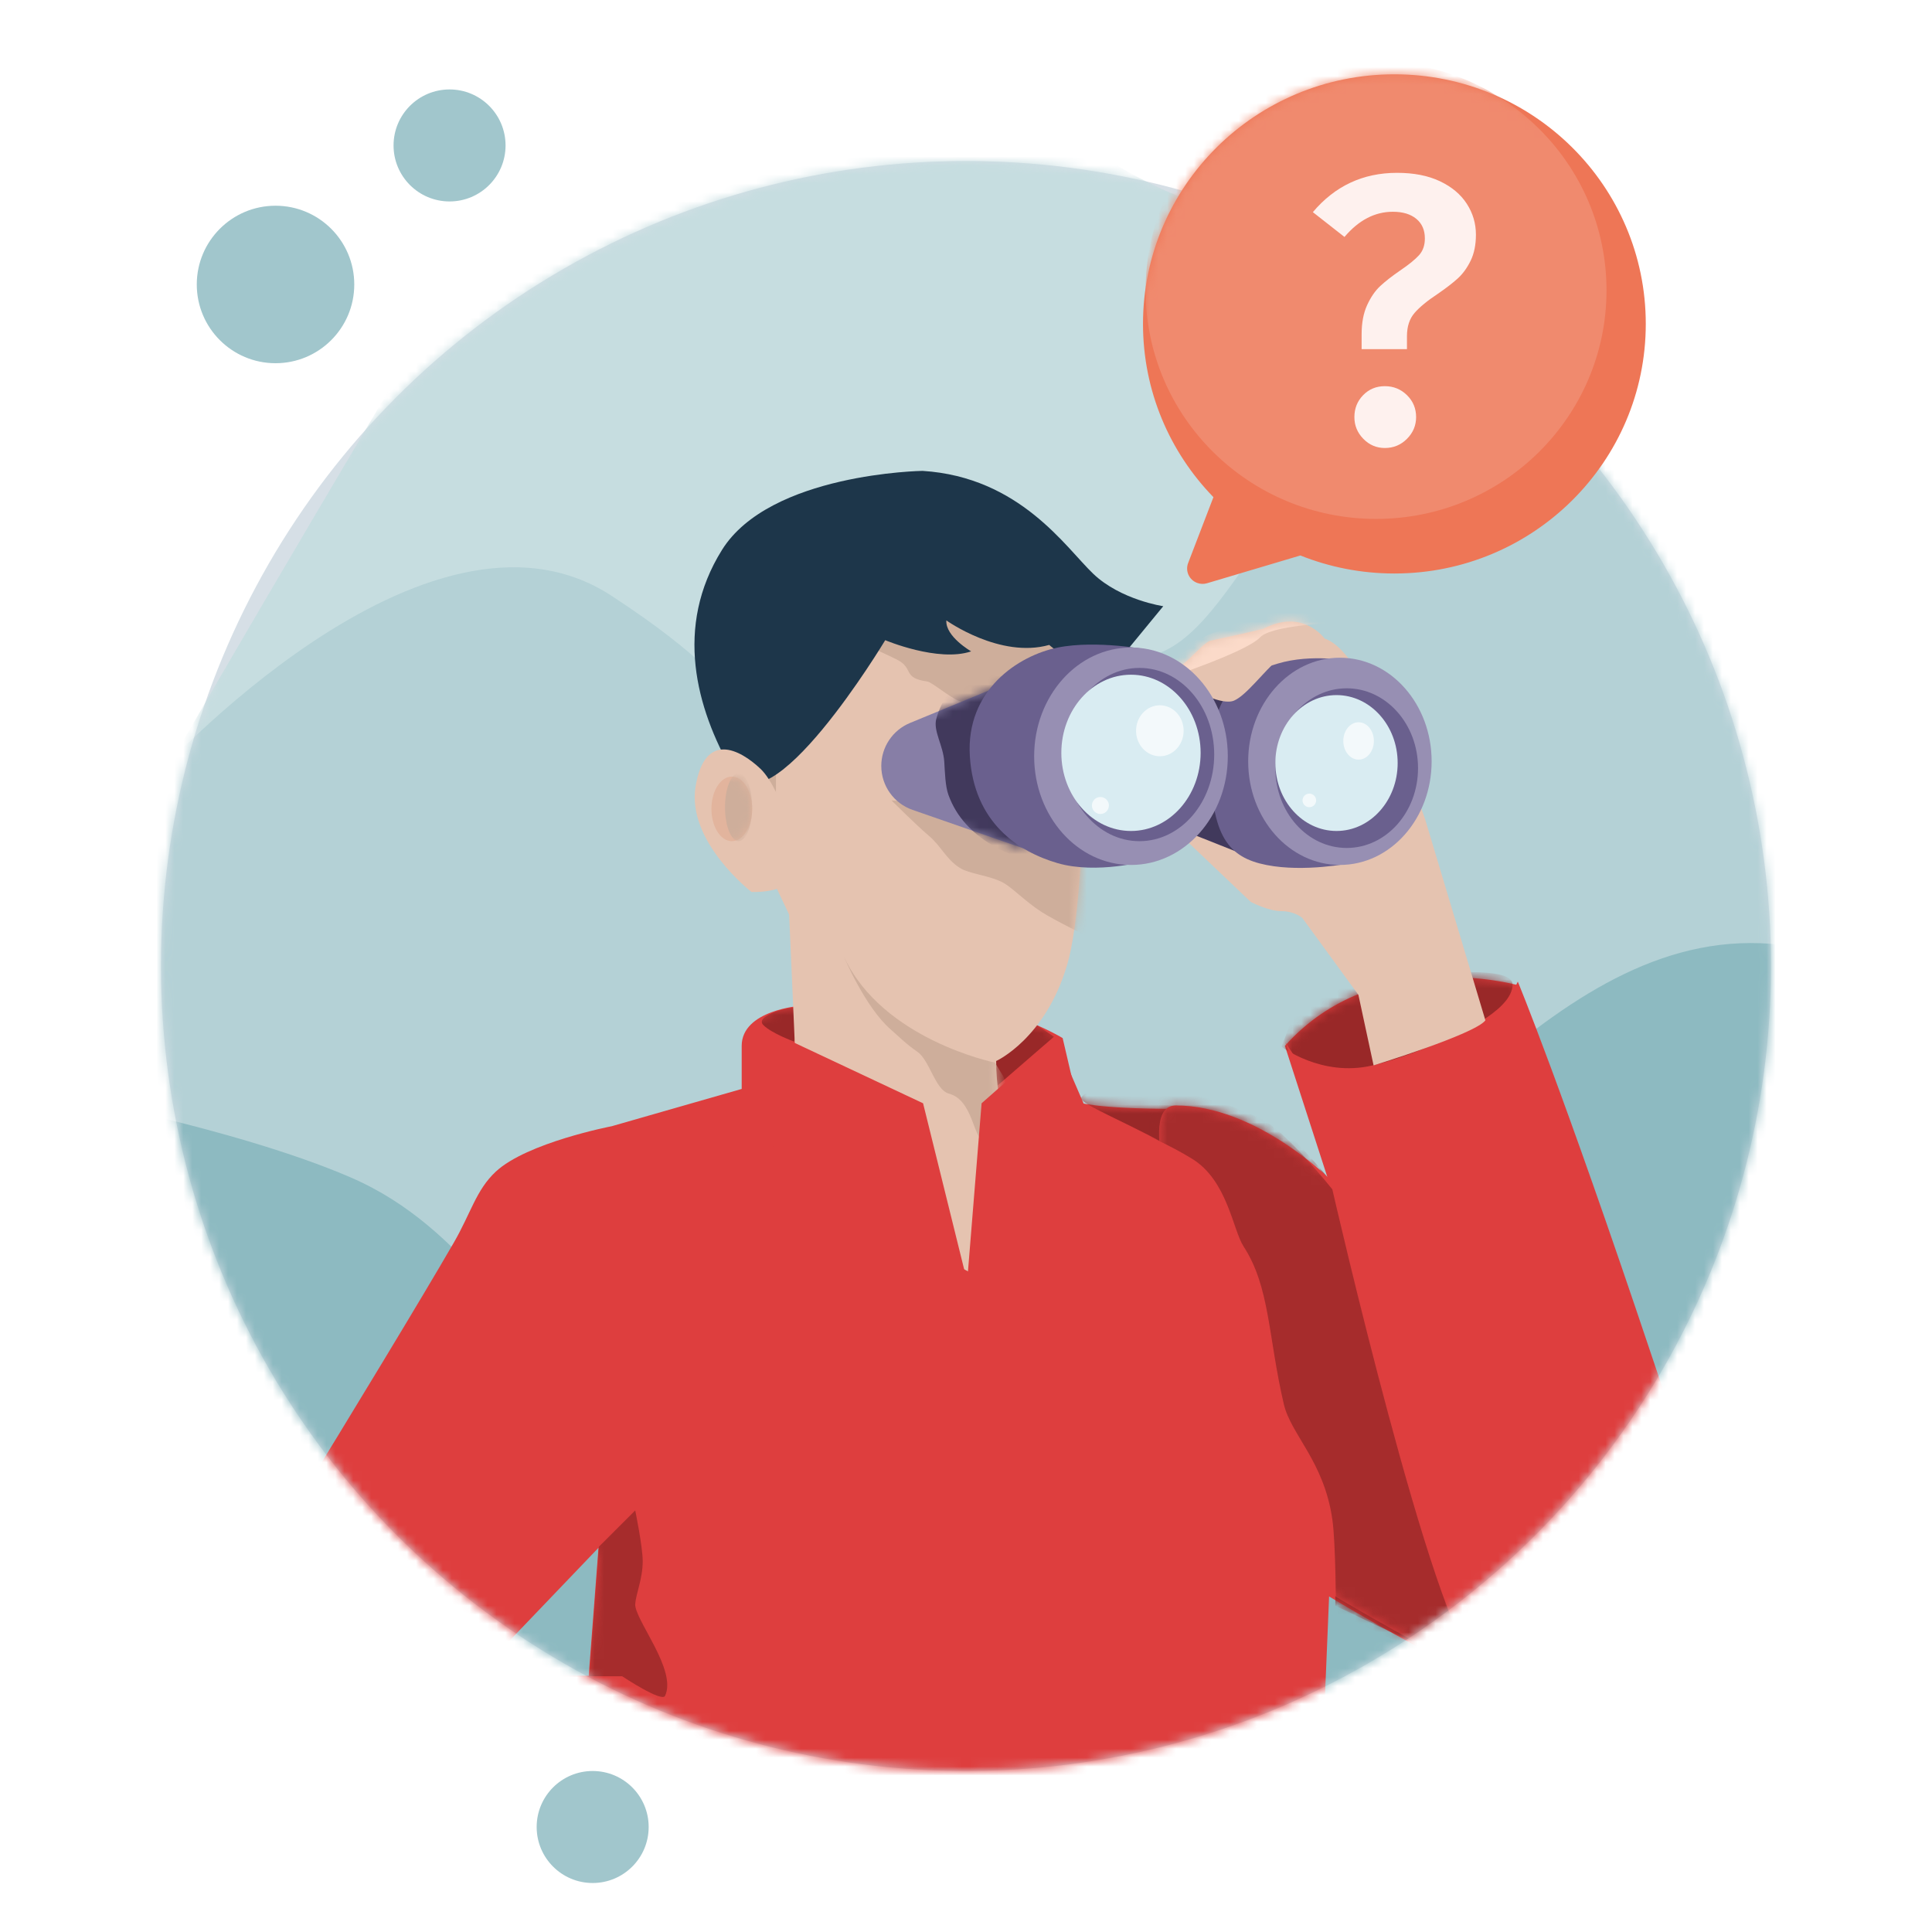 <svg width="216" height="216" viewBox="0 0 216 216" fill="none" xmlns="http://www.w3.org/2000/svg">
<circle cx="108" cy="108" r="90" fill="#D6DFE6"/>
<mask id="mask0_902_47927" style="mask-type:luminance" maskUnits="userSpaceOnUse" x="18" y="18" width="181" height="180">
<circle cx="108" cy="108" r="90" fill="white"/>
</mask>
<g mask="url(#mask0_902_47927)">
<path fill-rule="evenodd" clip-rule="evenodd" d="M58.25 18.845C58.25 18.845 97.944 1.072 121.22 16.247C144.496 31.421 146.987 18.845 146.987 18.845C146.987 18.845 165.8 -24.336 183.304 -19.617C200.808 -14.898 203.443 -12.094 203.443 -12.094L248.969 33.595L235.836 118.47C235.836 118.47 222.274 192.078 217.336 192.078C212.397 192.078 115.375 206.15 107.891 206.15C100.407 206.15 3.398 191.302 1.153 189.25C-1.092 187.198 1.153 122.926 1.153 118.47C1.153 114.013 58.25 18.845 58.25 18.845Z" fill="#C6DDE0"/>
<path fill-rule="evenodd" clip-rule="evenodd" d="M17.191 86.977C17.191 86.977 47.68 53.075 68.377 66.615C89.074 80.155 79.789 82.016 88.756 83.665C97.724 85.315 107.805 65.121 121.622 72.125C135.439 79.128 137.8 58.549 155.267 44.434C172.735 30.319 195.753 31.241 212.328 34.29C228.904 37.338 216.711 80.053 217.769 83.449C218.826 86.845 216.759 84.299 218.142 83.517C219.524 82.736 251.223 122.888 251.223 122.888L224.976 213.968L76.551 227.023L-16.631 168.481L17.191 86.977Z" fill="#B4D1D6"/>
<path fill-rule="evenodd" clip-rule="evenodd" d="M4.938 122.133C4.938 122.133 26.168 126.005 39.188 131.629C52.487 137.373 57.37 149.717 67.204 155.863C76.851 161.891 87.589 146.264 103.046 140.09C114.681 135.443 124.914 147.454 136.85 142.279C157.039 133.526 173.956 102.673 199.149 105.632C224.342 108.591 211.652 144.274 234.259 153.721C256.865 163.167 241.897 244.646 216.446 250.568C190.995 256.489 107.189 276.215 76.331 275.918C45.474 275.621 -35.086 211.23 -26.131 193.108C-17.175 174.987 4.938 122.133 4.938 122.133Z" fill="#8DBAC1"/>
<path fill-rule="evenodd" clip-rule="evenodd" d="M89.504 112.448C89.504 112.448 82.922 112.92 82.922 116.932C82.922 120.944 82.922 121.745 82.922 121.745L68.394 125.912C68.394 125.912 58.908 127.736 55.42 130.999C53.225 133.052 52.653 135.615 50.728 138.942C43.253 151.866 20.23 189.124 20.23 189.124C20.23 189.124 13.997 199.476 15.622 205.659C17.247 211.842 25.671 214.23 25.671 214.23C25.671 214.23 69.335 218.295 77.184 212.814L78.932 211.843L147.178 212.814L148.595 178.484C148.595 178.484 178.502 196.718 184.605 193.075C196.654 185.885 187.848 161.665 184.605 151.986C174.471 121.745 169.626 110.127 169.626 110.127C169.626 110.127 153.706 105.652 143.653 116.932L148.595 132.198C148.595 132.198 140.413 123.972 131.402 123.972C122.391 123.972 120.474 123.214 120.474 123.214L118.806 116.061C118.806 116.061 111.468 111.524 101.487 111.524C91.506 111.524 89.504 112.448 89.504 112.448ZM66.912 173.044L53.212 187.358H65.816L66.912 173.044Z" fill="#DE3E3E"/>
<mask id="mask1_902_47927" style="mask-type:luminance" maskUnits="userSpaceOnUse" x="15" y="109" width="176" height="107">
<path fill-rule="evenodd" clip-rule="evenodd" d="M89.504 112.448C89.504 112.448 82.922 112.92 82.922 116.932C82.922 120.944 82.922 121.745 82.922 121.745L68.394 125.912C68.394 125.912 58.908 127.736 55.42 130.999C53.225 133.052 52.653 135.615 50.728 138.942C43.253 151.866 20.23 189.124 20.23 189.124C20.23 189.124 13.997 199.476 15.622 205.659C17.247 211.842 25.671 214.23 25.671 214.23C25.671 214.23 69.335 218.295 77.184 212.814L78.932 211.843L147.178 212.814L148.595 178.484C148.595 178.484 178.502 196.718 184.605 193.075C196.654 185.885 187.848 161.665 184.605 151.986C174.471 121.745 169.626 110.127 169.626 110.127C169.626 110.127 153.706 105.652 143.653 116.932L148.595 132.198C148.595 132.198 140.413 123.972 131.402 123.972C122.391 123.972 120.474 123.214 120.474 123.214L118.806 116.061C118.806 116.061 111.468 111.524 101.487 111.524C91.506 111.524 89.504 112.448 89.504 112.448ZM66.912 173.044L53.212 187.358H65.816L66.912 173.044Z" fill="white"/>
</mask>
<g mask="url(#mask1_902_47927)">
<path fill-rule="evenodd" clip-rule="evenodd" d="M148.891 132.211C148.891 132.211 160.103 181.212 165.101 185.465C170.099 189.719 149.29 179.506 149.29 179.506C149.29 179.506 149.29 171.89 148.891 169.111C147.957 162.611 144.268 159.641 143.47 156.24C141.713 148.741 141.924 143.132 138.982 138.622C137.758 136.745 136.68 131.744 132.718 129.307C127.158 125.888 120.446 123.432 120.893 122.699C121.701 121.375 129.814 119.004 140.874 124.306C143.701 125.661 148.891 132.211 148.891 132.211Z" fill="#992828"/>
<path fill-rule="evenodd" clip-rule="evenodd" d="M143.28 117.016C143.28 117.016 147.736 120.436 153.384 119.13C155.277 118.692 157.498 117.923 159.773 117.016C164.615 115.086 169.107 112.521 169.107 110.08C169.107 106.491 145.575 110.935 145.575 110.935L143.28 117.016Z" fill="#992828"/>
<path opacity="0.8" fill-rule="evenodd" clip-rule="evenodd" d="M66.95 172.931L71.019 168.865C71.019 168.865 71.849 172.884 71.856 174.516C71.865 176.495 71.111 178.138 71.019 179.31C70.885 181.006 75.736 186.708 74.353 189.601C73.992 190.356 69.558 187.408 69.558 187.408H65.866L66.95 172.931Z" fill="#992828"/>
<path fill-rule="evenodd" clip-rule="evenodd" d="M111.06 121.769L117.834 115.906L115.837 114.553L109.478 118.773L111.06 121.769Z" fill="#992828"/>
<path fill-rule="evenodd" clip-rule="evenodd" d="M88.781 116.452C88.781 116.452 86.216 115.517 85.325 114.584C84.433 113.65 87.648 112.654 88.781 112.654C89.915 112.654 88.781 116.452 88.781 116.452Z" fill="#992828"/>
</g>
<path fill-rule="evenodd" clip-rule="evenodd" d="M131.582 92.979L139.834 100.832C139.834 100.832 141.789 101.868 143.265 101.868C144.741 101.868 145.596 102.622 145.596 102.622L151.872 111.228L153.568 119.111C153.568 119.111 164.916 115.618 166.069 114.076L159.34 91.622C159.34 91.622 152.966 72.907 148.1 71.397C148.1 71.397 145.645 67.966 141.252 70.304C141.252 70.304 136.392 71.442 135.386 71.617C134.38 71.792 132.002 75.302 130.113 75.365C130.113 75.365 126.602 85.457 129.179 89.088C131.757 92.719 131.582 92.979 131.582 92.979Z" fill="#E5C3B0"/>
<mask id="mask2_902_47927" style="mask-type:luminance" maskUnits="userSpaceOnUse" x="128" y="69" width="39" height="51">
<path fill-rule="evenodd" clip-rule="evenodd" d="M131.582 92.979L139.834 100.832C139.834 100.832 141.789 101.868 143.265 101.868C144.741 101.868 145.596 102.622 145.596 102.622L151.872 111.228L153.568 119.111C153.568 119.111 164.916 115.618 166.069 114.076L159.34 91.622C159.34 91.622 152.966 72.907 148.1 71.397C148.1 71.397 145.645 67.966 141.252 70.304C141.252 70.304 136.392 71.442 135.386 71.617C134.38 71.792 132.002 75.302 130.113 75.365C130.113 75.365 126.602 85.457 129.179 89.088C131.757 92.719 131.582 92.979 131.582 92.979Z" fill="white"/>
</mask>
<g mask="url(#mask2_902_47927)">
<path fill-rule="evenodd" clip-rule="evenodd" d="M152.776 69.486C152.776 69.486 142.466 69.565 140.879 71.255C139.292 72.945 130.082 75.954 130.082 75.954L126.569 76.573L132.114 72.253L147.015 65.938L152.776 69.486Z" fill="#FBDAC9"/>
</g>
<path fill-rule="evenodd" clip-rule="evenodd" d="M88.226 102.252C88.226 102.252 89.342 126.871 89.342 129.666C89.342 132.461 111.372 143.798 111.372 143.798L118.844 137.138C118.844 137.138 111.372 129.556 111.372 118.624C111.372 118.624 116.878 116.138 119.314 107.849C121.75 99.56 121.224 73.358 121.224 73.358C121.224 73.358 115.913 56.648 102.152 58.074C88.392 59.501 80.678 71.599 80.678 80.261C80.678 88.923 82.359 89.888 82.359 89.888L88.226 102.252Z" fill="#E5C3B0"/>
<mask id="mask3_902_47927" style="mask-type:luminance" maskUnits="userSpaceOnUse" x="80" y="57" width="42" height="87">
<path fill-rule="evenodd" clip-rule="evenodd" d="M88.226 102.252C88.226 102.252 89.342 126.871 89.342 129.666C89.342 132.461 111.372 143.798 111.372 143.798L118.844 137.138C118.844 137.138 111.372 129.556 111.372 118.624C111.372 118.624 116.878 116.138 119.314 107.849C121.75 99.56 121.224 73.358 121.224 73.358C121.224 73.358 115.913 56.648 102.152 58.074C88.392 59.501 80.678 71.599 80.678 80.261C80.678 88.923 82.359 89.888 82.359 89.888L88.226 102.252Z" fill="white"/>
</mask>
<g mask="url(#mask3_902_47927)">
<path fill-rule="evenodd" clip-rule="evenodd" d="M111.23 118.798C111.23 118.798 98.656 116.253 94.351 106.957C94.351 106.957 96.723 112.607 99.559 115.073C100.445 115.843 101.216 116.654 102.58 117.604C103.945 118.554 104.556 121.864 106.097 122.272C108.8 122.989 108.8 127.298 109.951 127.465C110.809 127.589 111.755 121.395 112.582 121.395L112.173 120.337L111.23 118.798Z" fill="#CEAE9B"/>
<path fill-rule="evenodd" clip-rule="evenodd" d="M99.669 89.486C99.669 89.486 102.443 92.251 103.826 93.42C105.243 94.619 105.737 96.012 107.287 97.019C108.369 97.723 110.699 97.869 112.206 98.714C113.204 99.273 114.695 100.835 116.452 101.961C117.927 102.907 121.566 104.678 121.566 104.678L122.457 91.605L99.669 89.486Z" fill="#CEAE9B"/>
<path fill-rule="evenodd" clip-rule="evenodd" d="M93.829 70.837C93.829 70.837 98.31 72.749 100.273 73.741C102.236 74.733 100.818 75.795 103.677 76.193C104.181 76.263 106.249 78.017 107.265 78.385C110.095 79.409 121.197 83.409 121.197 83.409L122.077 70.243C122.077 70.243 106 68.824 97.861 68.995C89.723 69.166 93.829 70.837 93.829 70.837Z" fill="#CEAE9B"/>
<path fill-rule="evenodd" clip-rule="evenodd" d="M85.616 86.068C85.616 86.068 86.755 89.643 86.755 90.499C86.755 91.356 86.755 86.399 86.755 86.399L85.616 86.068Z" fill="#CEAE9B"/>
</g>
<path fill-rule="evenodd" clip-rule="evenodd" d="M87.728 116.072L103.201 123.348L108.129 143.267L109.744 123.348L117.993 116.072L126.635 136.069L112.548 149.115L85.616 136.069L87.728 116.072Z" fill="#DE3E3E"/>
<path fill-rule="evenodd" clip-rule="evenodd" d="M98.97 71.573C98.97 71.573 104.893 74.072 108.576 72.823C108.576 72.823 105.678 71.161 105.804 69.362C105.804 69.362 111.794 73.656 117.305 72.103C117.305 72.103 121.719 76.23 126.119 72.564L130.053 67.775C130.053 67.775 125.299 67.078 122.23 64.155C119.161 61.232 114.044 53.337 103.143 52.645C103.143 52.645 86.071 52.893 80.714 61.489C75.357 70.086 77.823 79.154 81.871 86.229C85.919 93.304 98.97 71.573 98.97 71.573Z" fill="#1D364A"/>
<path fill-rule="evenodd" clip-rule="evenodd" d="M126.731 81.207C124.832 82.007 123.596 83.867 123.596 85.928C123.596 88.026 124.877 89.913 126.827 90.687L139.105 95.563L139.548 75.813L126.731 81.207Z" fill="#41395C"/>
<path fill-rule="evenodd" clip-rule="evenodd" d="M150.942 73.913C150.942 73.913 146.704 73.034 142.831 74.196C138.958 75.358 135.37 76.901 135.37 85.213C135.37 93.525 137.364 95.871 141.594 96.708C145.825 97.546 150.942 96.507 150.942 96.507L148.211 82.368L150.942 73.913Z" fill="#6A608E"/>
<ellipse cx="149.803" cy="85.118" rx="10.255" ry="11.584" fill="#978FB3"/>
<ellipse cx="150.562" cy="85.878" rx="7.976" ry="8.925" fill="#6A608E"/>
<ellipse cx="149.423" cy="85.308" rx="6.837" ry="7.596" fill="#D9ECF2"/>
<circle cx="146.385" cy="89.486" r="0.76" fill="#F3F9FB"/>
<path fill-rule="evenodd" clip-rule="evenodd" d="M133.471 77.124C133.471 77.124 136.63 78.921 137.983 78.322C139.337 77.723 141.113 75.287 142.946 73.649C144.779 72.012 138.209 73.44 138.209 73.44L136.261 75.348L133.471 77.124Z" fill="#E5C3B0"/>
<ellipse cx="151.892" cy="82.839" rx="1.709" ry="2.089" fill="#F3F9FB"/>
<path fill-rule="evenodd" clip-rule="evenodd" d="M101.747 80.825C99.8 81.628 98.529 83.526 98.529 85.633C98.529 87.847 99.931 89.819 102.023 90.545L114.484 94.876L115.744 75.053L101.747 80.825Z" fill="#877EA6"/>
<mask id="mask4_902_47927" style="mask-type:luminance" maskUnits="userSpaceOnUse" x="98" y="75" width="18" height="20">
<path fill-rule="evenodd" clip-rule="evenodd" d="M101.747 80.825C99.8 81.628 98.529 83.526 98.529 85.633C98.529 87.847 99.931 89.819 102.023 90.545L114.484 94.876L115.744 75.053L101.747 80.825Z" fill="white"/>
</mask>
<g mask="url(#mask4_902_47927)">
<path fill-rule="evenodd" clip-rule="evenodd" d="M125.891 72.825C125.891 72.825 116.781 72.817 112.53 73.708C109.325 74.38 105.753 76.289 104.674 80.393C104.322 81.731 105.46 83.355 105.571 85.176C105.644 86.366 105.683 87.886 106.033 88.86C107.859 93.95 113.186 95.805 116.78 96.882C121.061 98.164 125.49 96.898 125.49 96.898L122.975 81.74L125.891 72.825Z" fill="#41395C"/>
</g>
<path fill-rule="evenodd" clip-rule="evenodd" d="M128.534 72.669C128.534 72.669 122.607 71.511 118.233 72.403C113.859 73.296 107.965 77.135 108.43 84.549C108.896 91.964 113.828 95.214 118.233 96.498C122.639 97.782 128.165 96.244 128.165 96.244L125.059 81.338L128.534 72.669Z" fill="#6A608E"/>
<ellipse cx="126.445" cy="84.549" rx="10.825" ry="12.154" fill="#978FB3"/>
<ellipse cx="127.394" cy="84.359" rx="8.356" ry="9.685" fill="#6A608E"/>
<ellipse cx="126.445" cy="84.169" rx="7.786" ry="8.736" fill="#D9ECF2"/>
<ellipse cx="129.673" cy="81.7" rx="2.659" ry="2.849" fill="#F3F9FB"/>
<circle cx="123.027" cy="90.056" r="0.95" fill="#F3F9FB"/>
<path fill-rule="evenodd" clip-rule="evenodd" d="M85.028 85.958C82.691 83.742 78.809 81.739 77.77 87.909C76.73 94.079 84.013 99.719 84.013 99.719C84.013 99.719 87.354 99.922 88.679 98.249C90.004 96.577 87.366 88.174 85.028 85.958Z" fill="#E5C3B0"/>
<ellipse cx="81.818" cy="90.435" rx="2.279" ry="3.608" fill="#E2B49D"/>
<mask id="mask5_902_47927" style="mask-type:luminance" maskUnits="userSpaceOnUse" x="79" y="86" width="6" height="9">
<ellipse cx="81.818" cy="90.435" rx="2.279" ry="3.608" fill="white"/>
</mask>
<g mask="url(#mask5_902_47927)">
<ellipse cx="82.577" cy="90.246" rx="1.519" ry="3.798" fill="#CEAE9B"/>
</g>
<path fill-rule="evenodd" clip-rule="evenodd" d="M148.661 178.104C148.661 178.104 178.568 196.338 184.671 192.695C196.72 185.505 187.914 161.285 184.671 151.606C174.537 121.365 169.692 109.747 169.692 109.747C169.692 109.747 165.559 118.591 160.817 120.25C158.718 120.985 154.051 122.977 147.144 120.63C146.012 120.245 143.718 116.552 143.718 116.552L148.661 131.818C148.661 131.818 140.479 123.593 131.468 123.593C122.457 123.593 148.661 178.104 148.661 178.104Z" fill="#DE3E3E"/>
<mask id="mask6_902_47927" style="mask-type:luminance" maskUnits="userSpaceOnUse" x="129" y="109" width="62" height="85">
<path fill-rule="evenodd" clip-rule="evenodd" d="M148.661 178.104C148.661 178.104 178.568 196.338 184.671 192.695C196.72 185.505 187.914 161.285 184.671 151.606C174.537 121.365 169.692 109.747 169.692 109.747C169.692 109.747 165.559 118.591 160.817 120.25C158.718 120.985 154.051 122.977 147.144 120.63C146.012 120.245 143.718 116.552 143.718 116.552L148.661 131.818C148.661 131.818 140.479 123.593 131.468 123.593C122.457 123.593 148.661 178.104 148.661 178.104Z" fill="white"/>
</mask>
<g mask="url(#mask6_902_47927)">
<path opacity="0.8" fill-rule="evenodd" clip-rule="evenodd" d="M148.957 132.97C148.957 132.97 160.168 181.971 165.167 186.225C170.165 190.479 149.355 180.266 149.355 180.266C149.355 180.266 149.356 172.65 148.957 169.871C148.023 163.371 144.333 160.401 143.536 156.999C141.779 149.501 141.99 143.891 139.048 139.381C137.824 137.505 137.243 131.992 133.281 129.555C127.721 126.136 120.511 124.191 120.959 123.458C121.767 122.135 129.88 119.764 140.94 125.065C143.766 126.42 148.957 132.97 148.957 132.97Z" fill="#992828"/>
</g>
</g>
<path fill-rule="evenodd" clip-rule="evenodd" d="M155.895 64.118C171.417 64.118 184 51.625 184 36.213C184 20.802 171.417 8.309 155.895 8.309C140.372 8.309 127.789 20.802 127.789 36.213C127.789 43.737 130.788 50.565 135.663 55.583L132.835 62.951C132.495 63.837 132.943 64.829 133.835 65.167C134.191 65.302 134.582 65.316 134.948 65.207L145.386 62.102C148.632 63.402 152.179 64.118 155.895 64.118Z" fill="#EE7656"/>
<mask id="mask7_902_47927" style="mask-type:luminance" maskUnits="userSpaceOnUse" x="127" y="8" width="58" height="58">
<path fill-rule="evenodd" clip-rule="evenodd" d="M155.895 64.118C171.417 64.118 184 51.625 184 36.213C184 20.802 171.417 8.309 155.895 8.309C140.372 8.309 127.789 20.802 127.789 36.213C127.789 43.737 130.788 50.565 135.663 55.583L132.835 62.951C132.495 63.837 132.943 64.829 133.835 65.167C134.191 65.302 134.582 65.316 134.948 65.207L145.386 62.102C148.632 63.402 152.179 64.118 155.895 64.118Z" fill="white"/>
</mask>
<g mask="url(#mask7_902_47927)">
<ellipse cx="153.845" cy="32.461" rx="25.764" ry="25.554" fill="#F08A6E"/>
</g>
<path fill-rule="evenodd" clip-rule="evenodd" d="M160.985 20.262C159.664 19.636 158.067 19.323 156.193 19.323C152.388 19.323 149.25 20.788 146.779 23.718L150.315 26.491C151.905 24.614 153.708 23.675 155.724 23.675C156.832 23.675 157.705 23.938 158.344 24.465C158.983 24.991 159.302 25.723 159.302 26.662C159.302 27.43 159.082 28.056 158.642 28.539C158.202 29.023 157.499 29.592 156.534 30.246C155.625 30.872 154.887 31.448 154.319 31.974C153.751 32.501 153.261 33.212 152.849 34.108C152.437 35.004 152.231 36.092 152.231 37.372V39.036H157.3V37.585C157.3 36.504 157.584 35.637 158.152 34.982C158.72 34.328 159.586 33.617 160.75 32.849C161.659 32.223 162.397 31.654 162.965 31.142C163.533 30.63 164.016 29.969 164.414 29.158C164.811 28.347 165.01 27.373 165.01 26.235C165.01 24.984 164.669 23.832 163.988 22.779C163.306 21.727 162.305 20.887 160.985 20.262ZM157.3 44.178C156.619 43.509 155.795 43.175 154.83 43.175C153.864 43.175 153.055 43.509 152.402 44.178C151.749 44.846 151.422 45.664 151.422 46.631C151.422 47.57 151.756 48.38 152.423 49.063C153.09 49.746 153.893 50.087 154.83 50.087C155.795 50.087 156.619 49.746 157.3 49.063C157.982 48.38 158.323 47.57 158.323 46.631C158.323 45.664 157.982 44.846 157.3 44.178Z" fill="#FEF1EE"/>
<ellipse cx="30.804" cy="31.804" rx="8.804" ry="8.804" fill="#A1C6CC"/>
<ellipse cx="50.261" cy="16.261" rx="6.261" ry="6.261" fill="#A1C6CC"/>
<circle cx="66.261" cy="204.261" r="6.261" fill="#A1C6CC"/>
</svg>
